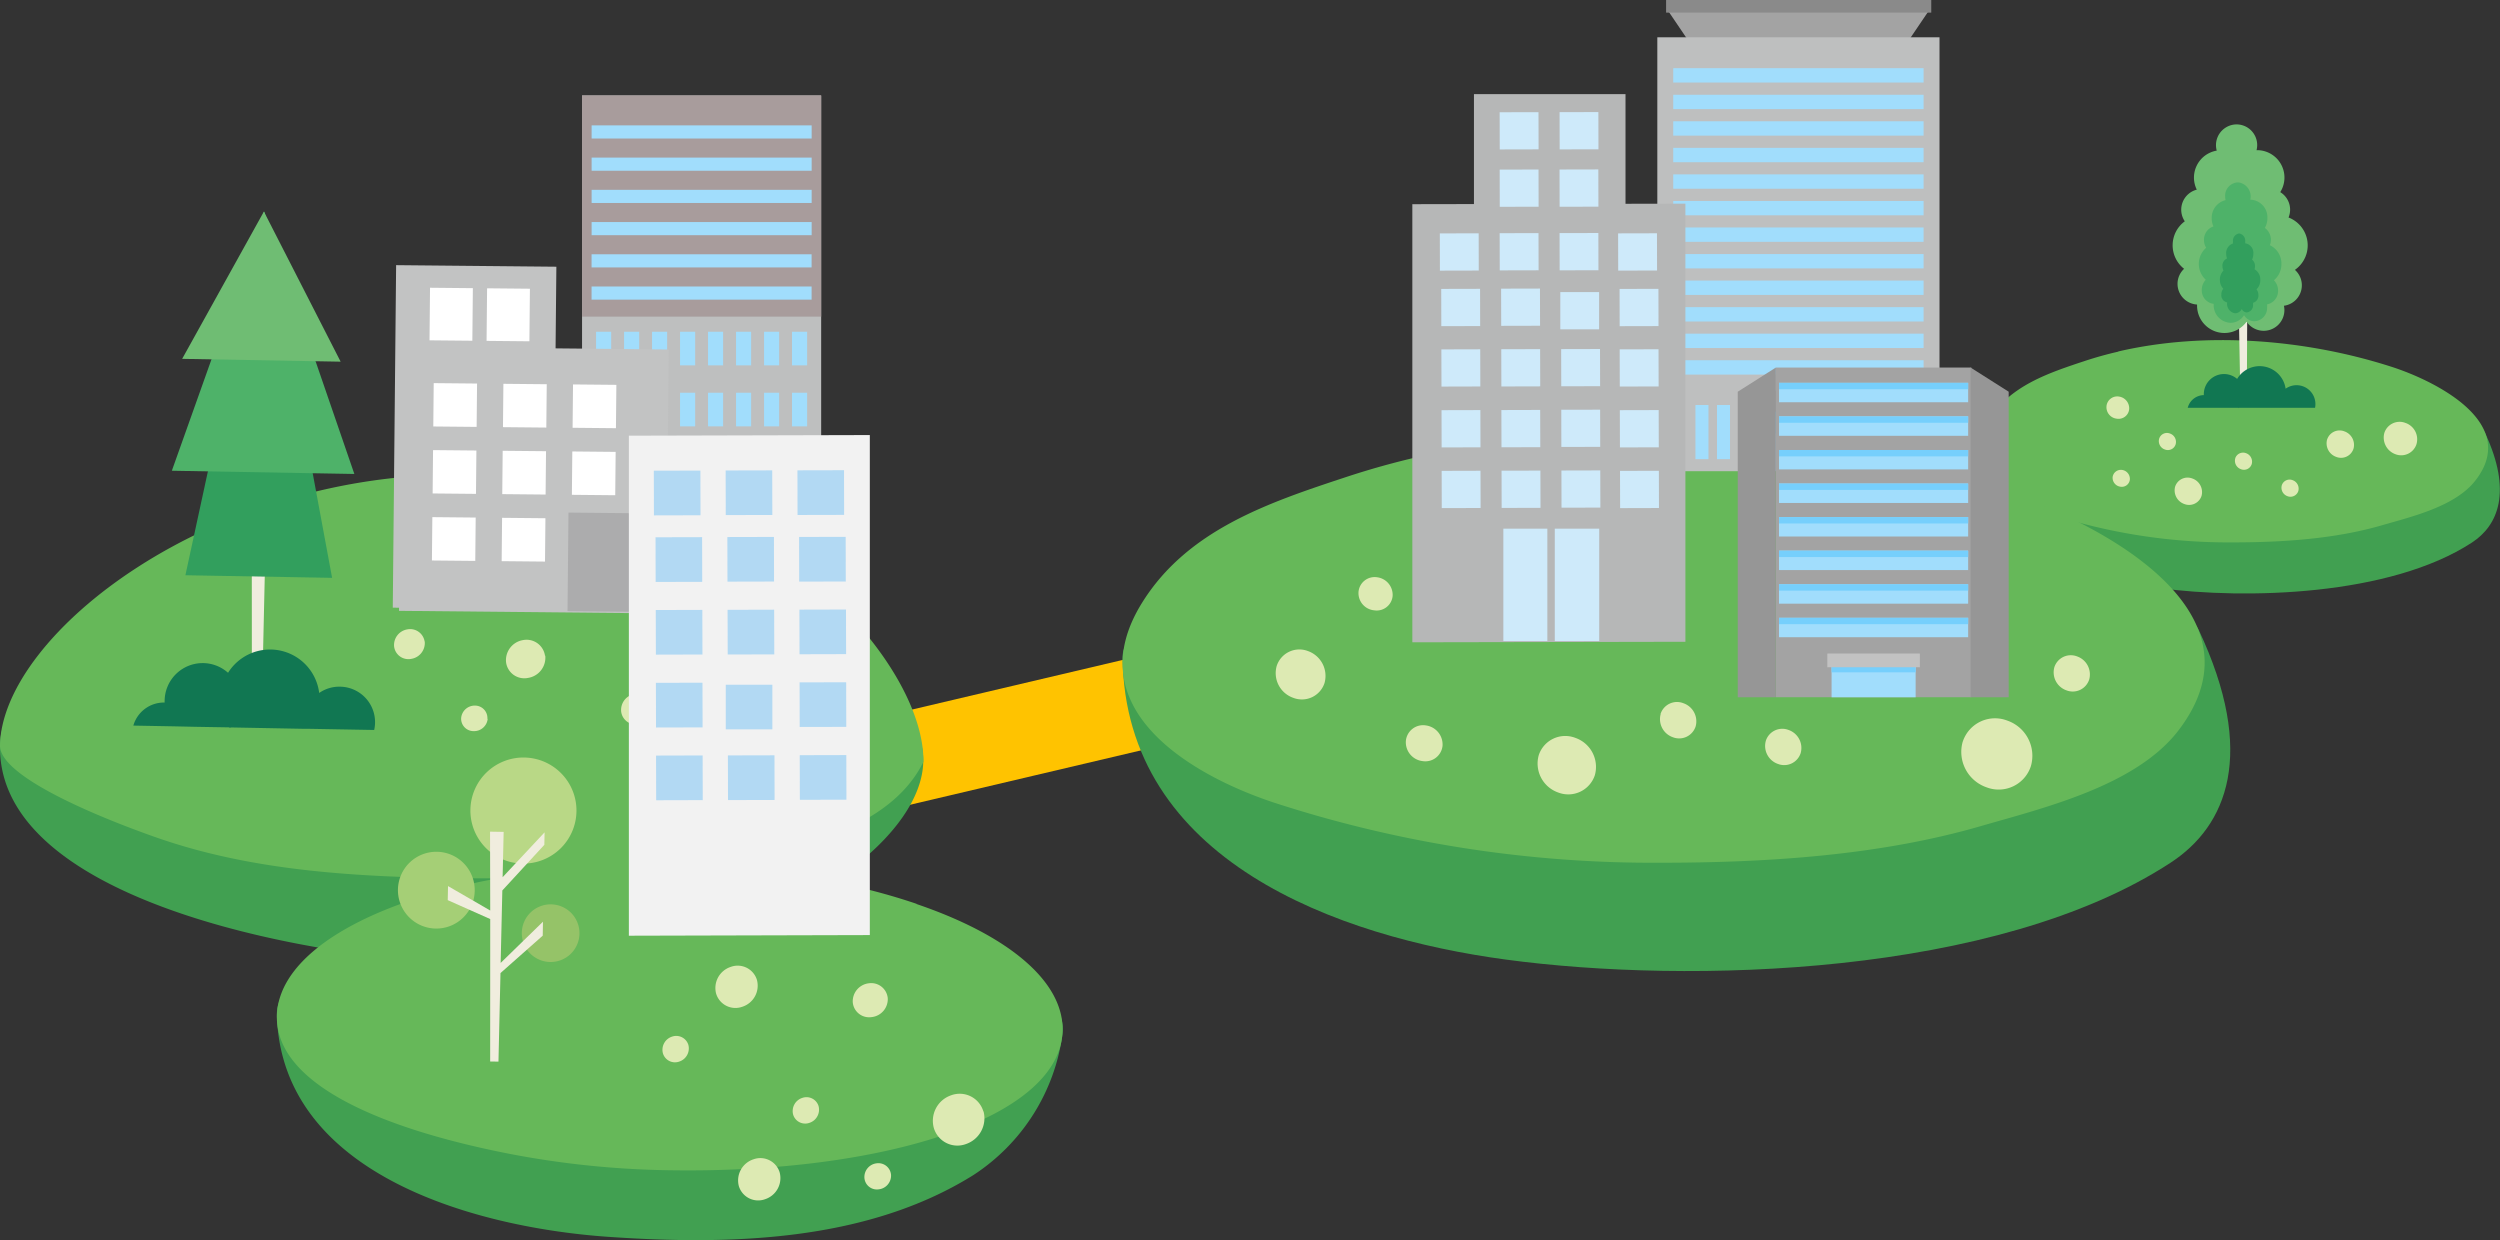 <svg xmlns="http://www.w3.org/2000/svg" width="433.68" height="215.14" viewBox="0 0 433.68 215.14"><rect x="0" y="0" width="433.68" height="215.14" fill="#333333" stroke="none"/><title>img04</title><g id="レイヤー_2" data-name="レイヤー 2"><g id="レイヤー_1-2" data-name="レイヤー 1"><line x1="111.79" y1="142.24" x2="266.45" y2="105.81" fill="none" stroke="#ffc300" stroke-miterlimit="10" stroke-width="16"/><path d="M367.46,69.68q-3,.69-5.87,1.64c-6.28,2.09-18.28,1.84-18.23,6.07.2,16.57,17.55,22.78,31.25,24.63,14.91,2,40,1.37,54.2-7.9,4.59-3,7-8.88,2.29-19-1.3-2.76-9-.45-16.32-2.81-14.65-4.69-32-6.18-47.32-2.63" fill="#41a051"/><path d="M367.46,61c-2,.46-3.95,1-5.87,1.64-6.28,2.08-12.95,4.29-16.65,10.27-5.25,8.47,3.69,13.91,10.66,16.25a99.87,99.87,0,0,0,31.63,4.93c8.59,0,17.79-.57,26.08-3,5.22-1.51,12.67-3.27,16.14-7.78,7.78-10.08-7.32-17.36-14.67-19.71-14.65-4.7-32-6.19-47.32-2.63" fill="#66b859"/><path d="M366.48,82.78a1.44,1.44,0,0,1,1.64-1.26,1.57,1.57,0,0,1,1.35,1.67,1.4,1.4,0,0,1-1.63,1.24,1.56,1.56,0,0,1-1.36-1.65" fill="#ddeab3"/><path d="M365.42,70.43a1.87,1.87,0,0,1,2.14-1.64A2.06,2.06,0,0,1,369.35,71a1.85,1.85,0,0,1-2.15,1.63,2,2,0,0,1-1.78-2.17" fill="#ddeab3"/><path d="M374.56,76.08a1.41,1.41,0,0,1,1.85-.88,1.54,1.54,0,0,1,1,1.89,1.41,1.41,0,0,1-1.85.89,1.54,1.54,0,0,1-1-1.9" fill="#ddeab3"/><path d="M387.75,79.5a1.43,1.43,0,0,1,1.86-.89,1.56,1.56,0,0,1,1,1.9,1.41,1.41,0,0,1-1.85.89,1.55,1.55,0,0,1-1-1.9" fill="#ddeab3"/><path d="M395.83,84.18a1.42,1.42,0,0,1,1.86-.89,1.56,1.56,0,0,1,1,1.9,1.43,1.43,0,0,1-1.86.89,1.56,1.56,0,0,1-1-1.9" fill="#ddeab3"/><path d="M413.62,75.09a2.78,2.78,0,0,1,3.64-1.73,3,3,0,0,1,1.93,3.7,2.78,2.78,0,0,1-3.63,1.74,3.07,3.07,0,0,1-1.94-3.71" fill="#ddeab3"/><path d="M403.69,76.25a2.27,2.27,0,0,1,3-1.42,2.49,2.49,0,0,1,1.58,3,2.27,2.27,0,0,1-3,1.43,2.5,2.5,0,0,1-1.59-3" fill="#ddeab3"/><path d="M377.32,84.43a2.27,2.27,0,0,1,3-1.42,2.5,2.5,0,0,1,1.59,3,2.27,2.27,0,0,1-3,1.42,2.51,2.51,0,0,1-1.59-3" fill="#ddeab3"/><polygon points="388.61 67.15 389.77 67.15 389.92 35.03 388.02 35.03 388.61 67.15" fill="#f0edde"/><path d="M398.11,46.81A5.18,5.18,0,0,0,397,37.73a3.56,3.56,0,0,0-1.44-4.4,4.75,4.75,0,0,0-4-7.28h-.11a3.72,3.72,0,0,0,.11-.88,3.59,3.59,0,0,0-3.51-3.59H388a3.6,3.6,0,0,0-3.59,3.6,3.75,3.75,0,0,0,.13.95,4.74,4.74,0,0,0-3.46,6.77A3.59,3.59,0,0,0,379,38.39a5.17,5.17,0,0,0-.12,8.24,3.56,3.56,0,0,0-1.14,2.61,3.6,3.6,0,0,0,3.39,3.59c0,.06,0,.12,0,.18a4.75,4.75,0,0,0,8.59,2.8,3.59,3.59,0,0,0,6.56-2,3.94,3.94,0,0,0-.08-.77,3.58,3.58,0,0,0,1.92-6.21" fill="#6fbd73"/><path d="M394.41,48.66a3.61,3.61,0,0,0,1.35-2.87,3.49,3.49,0,0,0-2-3.25,2.55,2.55,0,0,0-.87-3,3.44,3.44,0,0,0,.44-1.7,3.06,3.06,0,0,0-2.9-3.2h-.07a2.45,2.45,0,0,0-2.07-3h0A2.31,2.31,0,0,0,386,34.08a2.74,2.74,0,0,0,.08.64,3.13,3.13,0,0,0-2.41,3.15,3.42,3.42,0,0,0,.3,1.41,2.41,2.41,0,0,0-1.64,2.35,2.54,2.54,0,0,0,.38,1.35,3.72,3.72,0,0,0-.07,5.55,2.53,2.53,0,0,0-.69,1.76,2.34,2.34,0,0,0,2.06,2.42v.12A3.06,3.06,0,0,0,386.94,56a2.79,2.79,0,0,0,2.34-1.32,2.14,2.14,0,0,0,1.81,1.05,2.31,2.31,0,0,0,2.19-2.41,2.87,2.87,0,0,0,0-.52,2.36,2.36,0,0,0,1.9-2.4,2.51,2.51,0,0,0-.72-1.78" fill="#4eb269"/><path d="M391.44,50.19a2.2,2.2,0,0,0,.66-1.63,2.05,2.05,0,0,0-1-1.85,1.72,1.72,0,0,0,.08-.52,1.46,1.46,0,0,0-.51-1.16,2.2,2.2,0,0,0,.22-1,1.66,1.66,0,0,0-1.41-1.82h0a1.75,1.75,0,0,0,0-.33,1.27,1.27,0,0,0-1.05-1.38h0a1.26,1.26,0,0,0-1.07,1.38,2.2,2.2,0,0,0,0,.36,1.74,1.74,0,0,0-1.18,1.79,2.28,2.28,0,0,0,.15.8,1.36,1.36,0,0,0-.8,1.33,1.79,1.79,0,0,0,.18.78,2.18,2.18,0,0,0-.62,1.59,2.22,2.22,0,0,0,.59,1.56,1.55,1.55,0,0,0-.34,1,1.28,1.28,0,0,0,1,1.37v.07a1.65,1.65,0,0,0,1.41,1.82,1.35,1.35,0,0,0,1.14-.75,1,1,0,0,0,.88.6,1.25,1.25,0,0,0,1.07-1.37,1.53,1.53,0,0,0,0-.3,1.3,1.3,0,0,0,.93-1.36,1.58,1.58,0,0,0-.35-1" fill="#329f5d"/><path d="M382.3,68.54h0v-.15a3.5,3.5,0,0,1,5.78-2.66,4.55,4.55,0,0,1,8.41,1.7,3.27,3.27,0,0,1,5.17,2.66,3.49,3.49,0,0,1-.06.65H388.4s0,.05-.06.07l0-.07h-8.83a2.93,2.93,0,0,1,2.84-2.2" fill="#117752"/><path d="M246,97.68q-6.36,1.45-12.48,3.49c-13.37,4.43-38.89,3.9-38.79,12.91.43,35.24,37.33,48.45,66.49,52.38,31.72,4.28,85.13,2.92,115.31-16.8,9.77-6.38,15-18.89,4.87-40.42-2.76-5.87-19.08-1-34.71-6-31.19-10-68-13.15-100.69-5.58" fill="#41a051"/><path d="M246,79.26q-6.36,1.47-12.48,3.49c-13.37,4.42-27.54,9.13-35.42,21.84-11.18,18,7.85,29.6,22.68,34.57A212.21,212.21,0,0,0,288,149.66c18.28,0,37.85-1.21,55.5-6.32,11.09-3.21,26.94-7,34.34-16.55,16.53-21.44-15.58-36.94-31.21-41.94-31.19-10-68-13.16-100.69-5.59" fill="#66b859"/><path d="M243.88,128.51a3,3,0,0,1,3.47-2.67,3.34,3.34,0,0,1,2.89,3.54,3,3,0,0,1-3.47,2.65,3.29,3.29,0,0,1-2.89-3.52" fill="#ddeab3"/><path d="M235.67,102.61a2.81,2.81,0,0,1,3.22-2.47,3.08,3.08,0,0,1,2.69,3.27,2.78,2.78,0,0,1-3.23,2.46,3,3,0,0,1-2.68-3.26" fill="#ddeab3"/><path d="M356.37,115.75a3,3,0,0,1,3.95-1.88,3.31,3.31,0,0,1,2.1,4,3,3,0,0,1-3.94,1.89,3.31,3.31,0,0,1-2.11-4" fill="#ddeab3"/><path d="M288.05,123.88a3,3,0,0,1,4-1.88,3.32,3.32,0,0,1,2.1,4,3,3,0,0,1-3.95,1.89,3.32,3.32,0,0,1-2.11-4.05" fill="#ddeab3"/><path d="M306.32,128.51a3,3,0,0,1,3.95-1.88,3.3,3.3,0,0,1,2.1,4,3,3,0,0,1-3.95,1.89,3.3,3.3,0,0,1-2.1-4" fill="#ddeab3"/><path d="M340.47,128.7A5.89,5.89,0,0,1,348.2,125a6.46,6.46,0,0,1,4.11,7.88,5.87,5.87,0,0,1-7.72,3.69,6.5,6.5,0,0,1-4.12-7.89" fill="#ddeab3"/><path d="M221.47,115.53a4.13,4.13,0,0,1,5.42-2.59,4.57,4.57,0,0,1,2.88,5.54,4.13,4.13,0,0,1-5.41,2.58,4.54,4.54,0,0,1-2.89-5.53" fill="#ddeab3"/><path d="M266.93,131a4.84,4.84,0,0,1,6.35-3,5.33,5.33,0,0,1,3.38,6.48,4.85,4.85,0,0,1-6.35,3,5.33,5.33,0,0,1-3.38-6.48" fill="#ddeab3"/><path d="M158.86,165.17c-11.59-3.46-26.3-5.67-42.35-6-1.69,0-3.47,5.77-5.14,5.79,28.44-4.17,48.57-20.34,48.79-32.83.24-13.41-22.45-25.19-54.14-29.79a202.31,202.31,0,0,0-25.39-2C36.4,99.56.3,112.52,0,129.31c-.51,28.42,59.21,37.27,79.43,37.63,2.25,0,4.47,0,6.68,0-22.53,3.5-38.39,0-38.08,9.31.95,28.07,35.64,36.81,57.55,38.31,20.91,1.44,44.69.9,63.28-10.72a34.69,34.69,0,0,0,15.45-24.41c1-7.48-9.87-9.64-25.45-14.27" fill="#41a051"/><path d="M159,156.79c-11.58-3.95-26.29-6.45-42.34-6.74-1.69,0-3.36,0-5,0,14.51-.39,41-2.57,48.52-17.88.28-15.44-22.15-42.33-53.82-47.55A176.74,176.74,0,0,0,81,82.35C36.72,81.56.35,110,0,129.31c-.08,6.19,22.25,14.24,26.61,15.79,17,6.06,35.16,7,53.08,7.27,2.25,0,4.47,0,6.68,0-22.54,4.09-38.14,13.12-38.34,23.9-.2,11.15,16.25,19.11,40,23.82A157.91,157.91,0,0,0,115.72,203c37.64.67,68.34-9.13,68.61-24.27.15-8.68-9.75-16.6-25.32-21.9" fill="#66b859"/><path d="M126.76,132.08a1.66,1.66,0,0,0-1.63-1.76,1.81,1.81,0,0,0-1.87,1.64,1.64,1.64,0,0,0,1.61,1.75,1.83,1.83,0,0,0,1.89-1.63" fill="#ddeab3"/><path d="M128.78,115.88a2.16,2.16,0,0,0-2.13-2.3,2.38,2.38,0,0,0-2.47,2.14,2.14,2.14,0,0,0,2.13,2.29,2.36,2.36,0,0,0,2.47-2.13" fill="#ddeab3"/><path d="M84.55,124.69a2.16,2.16,0,0,0-2.13-2.29A2.37,2.37,0,0,0,80,124.53a2.15,2.15,0,0,0,2.13,2.3,2.37,2.37,0,0,0,2.47-2.14" fill="#ddeab3"/><path d="M113.1,122.54a2.57,2.57,0,0,0-3-2.16,2.82,2.82,0,0,0-2.34,3.1,2.55,2.55,0,0,0,3,2.15,2.8,2.8,0,0,0,2.35-3.09" fill="#ddeab3"/><path d="M94.54,113.74a3.23,3.23,0,0,0-3.82-2.7,3.53,3.53,0,0,0-2.93,3.86,3.19,3.19,0,0,0,3.8,2.7,3.55,3.55,0,0,0,3-3.86" fill="#ddeab3"/><path d="M140.82,125.74a3.23,3.23,0,0,0-3.82-2.69,3.54,3.54,0,0,0-2.94,3.86,3.21,3.21,0,0,0,3.81,2.7,3.55,3.55,0,0,0,2.95-3.87" fill="#ddeab3"/><path d="M73.66,111.29a2.54,2.54,0,0,0-3-2.11,2.75,2.75,0,0,0-2.29,3,2.5,2.5,0,0,0,3,2.11,2.78,2.78,0,0,0,2.31-3" fill="#ddeab3"/><path d="M154.57,203.8a2.2,2.2,0,0,0-2.49-2,2.4,2.4,0,0,0-2.13,2.52,2.17,2.17,0,0,0,2.47,2,2.4,2.4,0,0,0,2.15-2.52" fill="#ddeab3"/><path d="M154,173.15a2.88,2.88,0,0,0-3.26-2.58,3.15,3.15,0,0,0-2.81,3.29,2.85,2.85,0,0,0,3.26,2.58,3.13,3.13,0,0,0,2.81-3.29" fill="#ddeab3"/><path d="M142,191.88a2.19,2.19,0,0,0-2.84-1.42,2.4,2.4,0,0,0-1.57,2.9,2.18,2.18,0,0,0,2.83,1.42,2.4,2.4,0,0,0,1.58-2.9" fill="#ddeab3"/><path d="M119.41,181.25a2.2,2.2,0,0,0-2.84-1.42,2.4,2.4,0,0,0-1.57,2.9,2.18,2.18,0,0,0,2.84,1.42,2.4,2.4,0,0,0,1.57-2.9" fill="#ddeab3"/><path d="M170.59,192.81A4.28,4.28,0,0,0,165,190,4.68,4.68,0,0,0,162,195.7a4.26,4.26,0,0,0,5.54,2.77,4.72,4.72,0,0,0,3.08-5.66" fill="#ddeab3"/><path d="M131.31,170a3.49,3.49,0,0,0-4.55-2.27,3.85,3.85,0,0,0-2.53,4.65,3.5,3.5,0,0,0,4.55,2.26,3.84,3.84,0,0,0,2.53-4.64" fill="#ddeab3"/><path d="M135.25,203.38a3.5,3.5,0,0,0-4.55-2.27,3.85,3.85,0,0,0-2.53,4.65,3.5,3.5,0,0,0,4.55,2.27,3.85,3.85,0,0,0,2.53-4.65" fill="#ddeab3"/><polygon points="43.69 115.06 45.59 115.09 46.77 62.52 43.66 62.46 43.69 115.06" fill="#f0edde"/><polygon points="45.83 36.7 32.16 99.79 57.61 100.24 45.83 36.7" fill="#329f5d"/><polygon points="45.81 36.7 29.81 81.66 61.47 82.22 45.81 36.7" fill="#4eb269"/><polygon points="45.78 36.7 31.6 62.25 59.09 62.74 45.78 36.7" fill="#6fbd73"/><path d="M100,140.77a9.2,9.2,0,1,1-9-9.36,9.2,9.2,0,0,1,9,9.36" fill="#b9d886"/><path d="M82.35,154.53a6.66,6.66,0,1,1-6.54-6.77,6.66,6.66,0,0,1,6.54,6.77" fill="#a5cf76"/><path d="M100.52,162a5,5,0,1,1-4.94-5.12,5,5,0,0,1,4.94,5.12" fill="#95c368"/><polygon points="94.43 146.55 94.47 144.39 87.19 152.17 87.37 144.31 85.01 144.27 85.04 157.95 77.72 153.71 77.67 156.15 85.04 159.43 85.03 184.14 86.47 184.16 86.82 168.8 94.15 162.31 94.19 159.89 86.85 167.04 87.14 154.47 94.43 146.55" fill="#f0edde"/><path d="M28.56,121.83h0a1.41,1.41,0,0,1,0-.29,6.6,6.6,0,0,1,11-4.83,8.59,8.59,0,0,1,15.81,3.5A6.09,6.09,0,0,1,59,119.12a6.15,6.15,0,0,1,5.91,7.51l-11.18-.2-.91,0L40,126.19a1.14,1.14,0,0,1-.11.11l-.09-.12-5.95-.1L30.21,126l-7.08-.13a5.53,5.53,0,0,1,5.43-4" fill="#117752"/><rect x="100.97" y="16.56" width="41.48" height="86.74" fill="#bebfbf"/><rect x="100.97" y="16.56" width="41.48" height="38.37" fill="#a89c9c"/><rect x="120.57" y="31.76" width="2.28" height="38.17" transform="translate(70.86 172.55) rotate(-90)" fill="#a1ddfc"/><rect x="120.57" y="26.17" width="2.28" height="38.17" transform="translate(76.45 166.96) rotate(-90)" fill="#a1ddfc"/><rect x="120.57" y="20.58" width="2.28" height="38.17" transform="translate(82.05 161.37) rotate(-90)" fill="#a1ddfc"/><rect x="120.57" y="14.99" width="2.28" height="38.17" transform="translate(87.64 155.78) rotate(-90)" fill="#a1ddfc"/><rect x="120.57" y="9.4" width="2.28" height="38.17" transform="translate(93.23 150.19) rotate(-90)" fill="#a1ddfc"/><rect x="120.57" y="3.81" width="2.28" height="38.17" transform="translate(98.82 144.6) rotate(-90)" fill="#a1ddfc"/><rect x="103.4" y="57.55" width="2.62" height="5.83" fill="#a1ddfc"/><rect x="108.26" y="57.55" width="2.62" height="5.83" fill="#a1ddfc"/><rect x="113.11" y="57.55" width="2.62" height="5.83" fill="#a1ddfc"/><rect x="117.97" y="57.55" width="2.62" height="5.83" fill="#a1ddfc"/><rect x="122.82" y="57.55" width="2.62" height="5.83" fill="#a1ddfc"/><rect x="127.68" y="57.55" width="2.62" height="5.83" fill="#a1ddfc"/><rect x="132.54" y="57.55" width="2.62" height="5.83" fill="#a1ddfc"/><rect x="137.39" y="57.55" width="2.62" height="5.83" fill="#a1ddfc"/><rect x="103.4" y="68.13" width="2.62" height="5.83" fill="#a1ddfc"/><rect x="108.26" y="68.13" width="2.62" height="5.83" fill="#a1ddfc"/><rect x="113.11" y="68.13" width="2.62" height="5.83" fill="#a1ddfc"/><rect x="117.97" y="68.13" width="2.62" height="5.83" fill="#a1ddfc"/><rect x="122.82" y="68.13" width="2.62" height="5.83" fill="#a1ddfc"/><rect x="127.68" y="68.13" width="2.62" height="5.83" fill="#a1ddfc"/><rect x="132.54" y="68.13" width="2.62" height="5.83" fill="#a1ddfc"/><rect x="137.39" y="68.13" width="2.62" height="5.83" fill="#a1ddfc"/><rect x="103.4" y="78.7" width="2.62" height="5.83" fill="#a1ddfc"/><rect x="108.26" y="78.7" width="2.62" height="5.83" fill="#a1ddfc"/><rect x="113.11" y="78.7" width="2.62" height="5.83" fill="#a1ddfc"/><rect x="117.97" y="78.7" width="2.62" height="5.83" fill="#a1ddfc"/><rect x="122.82" y="78.7" width="2.62" height="5.83" fill="#a1ddfc"/><rect x="127.68" y="78.7" width="2.62" height="5.83" fill="#a1ddfc"/><rect x="132.54" y="78.7" width="2.62" height="5.83" fill="#a1ddfc"/><rect x="137.39" y="78.7" width="2.62" height="5.83" fill="#a1ddfc"/><rect x="103.22" y="90.68" width="2.04" height="2.07" fill="#a1ddfc"/><rect x="106.99" y="90.68" width="2.04" height="2.07" fill="#a1ddfc"/><rect x="110.76" y="90.68" width="2.04" height="2.07" fill="#a1ddfc"/><rect x="103.22" y="94.42" width="2.04" height="2.07" fill="#a1ddfc"/><rect x="106.99" y="94.42" width="2.04" height="2.07" fill="#a1ddfc"/><rect x="110.76" y="94.42" width="2.04" height="2.07" fill="#a1ddfc"/><rect x="103.22" y="98.17" width="2.04" height="2.07" fill="#a1ddfc"/><rect x="106.99" y="98.17" width="2.04" height="2.07" fill="#a1ddfc"/><rect x="110.76" y="98.17" width="2.04" height="2.07" fill="#a1ddfc"/><rect x="130.62" y="90.68" width="2.04" height="2.07" fill="#a1ddfc"/><rect x="134.39" y="90.68" width="2.04" height="2.07" fill="#a1ddfc"/><rect x="138.16" y="90.68" width="2.04" height="2.07" fill="#a1ddfc"/><rect x="130.62" y="94.42" width="2.04" height="2.07" fill="#a1ddfc"/><rect x="134.39" y="94.42" width="2.04" height="2.07" fill="#a1ddfc"/><rect x="138.16" y="94.42" width="2.04" height="2.07" fill="#a1ddfc"/><rect x="130.62" y="98.17" width="2.04" height="2.07" fill="#a1ddfc"/><rect x="134.39" y="98.17" width="2.04" height="2.07" fill="#a1ddfc"/><rect x="138.16" y="98.17" width="2.04" height="2.07" fill="#a1ddfc"/><rect x="114.63" y="89.59" width="14.15" height="13.68" fill="#a1ddfc"/><rect x="114.63" y="89.59" width="14.15" height="7.3" fill="#76cffc"/><rect x="113.58" y="89.59" width="16.25" height="3.6" fill="#a3a3a3"/><polygon points="331.08 7.05 334.6 1.85 289.35 1.85 292.87 7.05 331.08 7.05" fill="#a3a3a3"/><rect x="289.02" width="46" height="2.19" fill="#8a8a8a"/><rect x="287.5" y="6.47" width="48.95" height="75.27" fill="#bebfbf"/><rect x="303.62" y="67.76" width="16.7" height="13.94" fill="#a1ddfc"/><rect x="303.62" y="67.76" width="16.7" height="7.44" fill="#76cffc"/><rect x="302.39" y="67.76" width="19.18" height="3.66" fill="#a3a3a3"/><rect x="290.26" y="11.83" width="43.43" height="2.49" fill="#a1ddfc"/><rect x="290.26" y="16.44" width="43.43" height="2.49" fill="#a1ddfc"/><rect x="290.26" y="21.04" width="43.43" height="2.49" fill="#a1ddfc"/><rect x="290.26" y="25.65" width="43.43" height="2.49" fill="#a1ddfc"/><rect x="290.26" y="30.25" width="43.43" height="2.49" fill="#a1ddfc"/><rect x="290.26" y="34.86" width="43.43" height="2.49" fill="#a1ddfc"/><rect x="290.26" y="39.46" width="43.43" height="2.49" fill="#a1ddfc"/><rect x="290.26" y="44.07" width="43.43" height="2.49" fill="#a1ddfc"/><rect x="290.26" y="48.67" width="43.43" height="2.49" fill="#a1ddfc"/><rect x="290.26" y="53.28" width="43.43" height="2.49" fill="#a1ddfc"/><rect x="290.26" y="57.88" width="43.43" height="2.49" fill="#a1ddfc"/><rect x="290.26" y="62.49" width="43.43" height="2.49" fill="#a1ddfc"/><rect x="294.11" y="70.26" width="2.26" height="9.39" fill="#a1ddfc"/><rect x="297.85" y="70.26" width="2.26" height="9.39" fill="#a1ddfc"/><rect x="323.84" y="70.26" width="2.26" height="9.39" fill="#a1ddfc"/><rect x="327.58" y="70.26" width="2.26" height="9.39" fill="#a1ddfc"/><rect x="68.42" y="46.14" width="27.8" height="59.42" transform="translate(0.75 -0.81) rotate(0.56)" fill="#c2c3c3"/><rect x="69.44" y="60.41" width="46.34" height="45.79" transform="translate(0.82 -0.91) rotate(0.56)" fill="#c2c3c3"/><rect x="74.55" y="49.96" width="7.43" height="9.12" transform="translate(0.54 -0.77) rotate(0.56)" fill="#fff"/><rect x="84.45" y="50.06" width="7.43" height="9.12" transform="translate(0.54 -0.87) rotate(0.56)" fill="#fff"/><rect x="75.19" y="66.5" width="7.52" height="7.52" transform="translate(0.7 -0.77) rotate(0.56)" fill="#fff"/><rect x="87.28" y="66.62" width="7.52" height="7.52" transform="translate(0.7 -0.89) rotate(0.56)" fill="#fff"/><rect x="99.36" y="66.73" width="7.52" height="7.52" transform="translate(0.7 -1.01) rotate(0.56)" fill="#fff"/><rect x="75.08" y="78.12" width="7.52" height="7.52" transform="translate(0.81 -0.77) rotate(0.56)" fill="#fff"/><rect x="87.16" y="78.24" width="7.52" height="7.52" transform="translate(0.81 -0.89) rotate(0.56)" fill="#fff"/><rect x="99.24" y="78.36" width="7.52" height="7.52" transform="translate(0.81 -1.01) rotate(0.56)" fill="#fff"/><rect x="74.96" y="89.75" width="7.52" height="7.52" transform="translate(0.92 -0.77) rotate(0.56)" fill="#fff"/><rect x="87.05" y="89.87" width="7.52" height="7.52" transform="translate(0.93 -0.89) rotate(0.56)" fill="#fff"/><rect x="98.52" y="88.99" width="13.91" height="17.1" transform="translate(0.97 -1.03) rotate(0.56)" fill="#acacad"/><path d="M109.09,75.58l0,86.74,41.8-.11,0-86.74Z" fill="#f2f2f2"/><rect x="126.19" y="93.15" width="8.08" height="7.74" transform="translate(-0.24 0.32) rotate(-0.14)" fill="#b2d9f3"/><rect x="126.22" y="105.78" width="8.08" height="7.75" transform="translate(-0.3 0.36) rotate(-0.16)" fill="#b2d9f3"/><rect x="126.25" y="118.41" width="8.08" height="7.74" transform="matrix(1, 0, 0, 1, -0.35, 0.37)" fill="#b2d9f3"/><rect x="113.73" y="93.18" width="8.08" height="7.75" transform="translate(-0.24 0.3) rotate(-0.14)" fill="#b2d9f3"/><rect x="113.76" y="105.81" width="8.08" height="7.74" transform="translate(-0.3 0.33) rotate(-0.16)" fill="#b2d9f3"/><rect x="113.79" y="118.44" width="8.08" height="7.75" transform="translate(-0.32 0.31) rotate(-0.15)" fill="#b2d9f3"/><rect x="113.82" y="131.06" width="8.08" height="7.75" transform="translate(-0.38 0.33) rotate(-0.16)" fill="#b2d9f3"/><rect x="126.28" y="131.03" width="8.08" height="7.75" transform="translate(-0.33 0.32) rotate(-0.14)" fill="#b2d9f3"/><rect x="138.74" y="131" width="8.08" height="7.74" transform="translate(-0.35 0.37) rotate(-0.15)" fill="#b2d9f3"/><rect x="138.71" y="118.37" width="8.08" height="7.74" transform="translate(-0.25 0.29) rotate(-0.12)" fill="#b2d9f3"/><rect x="138.68" y="105.75" width="8.08" height="7.74" transform="translate(-0.28 0.37) rotate(-0.15)" fill="#b2d9f3"/><rect x="138.64" y="93.12" width="8.08" height="7.75" transform="translate(-0.23 0.34) rotate(-0.13)" fill="#b2d9f3"/><rect x="125.89" y="81.6" width="8.08" height="7.74" transform="translate(-0.21 0.32) rotate(-0.14)" fill="#b2d9f3"/><rect x="113.43" y="81.63" width="8.08" height="7.75" transform="translate(-0.21 0.3) rotate(-0.14)" fill="#b2d9f3"/><rect x="138.35" y="81.57" width="8.08" height="7.75" transform="translate(-0.2 0.33) rotate(-0.13)" fill="#b2d9f3"/><path d="M245,35.42l0,76,47.37-.09,0-76Z" fill="#b6b7b7"/><rect x="260.41" y="50.06" width="6.74" height="6.45" transform="translate(-0.13 0.65) rotate(-0.14)" fill="#ceeafa"/><rect x="260.43" y="60.59" width="6.74" height="6.46" transform="translate(-0.17 0.72) rotate(-0.16)" fill="#ceeafa"/><rect x="260.46" y="71.11" width="6.73" height="6.46" transform="translate(-0.21 0.75) rotate(-0.16)" fill="#ceeafa"/><rect x="250.02" y="50.09" width="6.74" height="6.46" transform="translate(-0.13 0.64) rotate(-0.14)" fill="#ceeafa"/><rect x="250.05" y="60.61" width="6.74" height="6.45" transform="translate(-0.18 0.7) rotate(-0.16)" fill="#ceeafa"/><rect x="250.08" y="71.14" width="6.74" height="6.46" transform="translate(-0.2 0.67) rotate(-0.15)" fill="#ceeafa"/><rect x="250.1" y="81.66" width="6.74" height="6.46" transform="translate(-0.24 0.72) rotate(-0.16)" fill="#ceeafa"/><rect x="260.49" y="81.64" width="6.74" height="6.46" transform="translate(-0.21 0.65) rotate(-0.14)" fill="#ceeafa"/><rect x="270.87" y="81.61" width="6.74" height="6.45" transform="translate(-0.22 0.72) rotate(-0.15)" fill="#ceeafa"/><rect x="270.84" y="71.09" width="6.74" height="6.45" transform="translate(-0.15 0.56) rotate(-0.12)" fill="#ceeafa"/><rect x="270.82" y="60.56" width="6.74" height="6.45" transform="translate(-0.16 0.71) rotate(-0.15)" fill="#ceeafa"/><rect x="270.79" y="50.03" width="6.73" height="6.46" transform="matrix(1, 0, 0, 1, -0.12, 0.64)" fill="#ceeafa"/><rect x="260.16" y="40.44" width="6.74" height="6.45" transform="translate(-0.11 0.65) rotate(-0.14)" fill="#ceeafa"/><rect x="249.78" y="40.46" width="6.74" height="6.46" transform="translate(-0.11 0.64) rotate(-0.14)" fill="#ceeafa"/><rect x="280.96" y="50.09" width="6.74" height="6.46" transform="translate(-0.13 0.72) rotate(-0.14)" fill="#ceeafa"/><rect x="280.98" y="60.61" width="6.74" height="6.45" transform="translate(-0.18 0.78) rotate(-0.16)" fill="#ceeafa"/><rect x="281.01" y="71.14" width="6.74" height="6.46" transform="translate(-0.2 0.75) rotate(-0.15)" fill="#ceeafa"/><rect x="281.04" y="81.66" width="6.74" height="6.46" transform="translate(-0.24 0.81) rotate(-0.16)" fill="#ceeafa"/><rect x="280.71" y="40.46" width="6.74" height="6.46" transform="translate(-0.11 0.71) rotate(-0.14)" fill="#ceeafa"/><rect x="270.55" y="40.41" width="6.73" height="6.46" transform="translate(-0.1 0.64) rotate(-0.13)" fill="#ceeafa"/><rect x="260.79" y="91.71" width="7.63" height="19.5" fill="#ceeafa"/><rect x="269.71" y="91.71" width="7.71" height="19.5" fill="#ceeafa"/><rect x="255.69" y="16.33" width="26.29" height="20.05" fill="#b6b7b7"/><rect x="260.16" y="29.41" width="6.74" height="6.45" transform="translate(-0.08 0.65) rotate(-0.14)" fill="#ceeafa"/><rect x="270.55" y="29.38" width="6.73" height="6.46" transform="translate(-0.08 0.64) rotate(-0.13)" fill="#ceeafa"/><rect x="260.16" y="19.46" width="6.74" height="6.45" transform="translate(-0.06 0.65) rotate(-0.14)" fill="#ceeafa"/><rect x="270.55" y="19.43" width="6.73" height="6.46" transform="translate(-0.05 0.64) rotate(-0.13)" fill="#ceeafa"/><rect x="308.06" y="63.76" width="33.91" height="57.19" fill="#a3a3a3"/><polygon points="301.45 67.95 301.45 120.96 308.06 120.96 308.06 63.76 301.45 67.95" fill="#969696"/><polygon points="348.45 67.95 348.45 120.96 341.84 120.96 341.84 63.76 348.45 67.95" fill="#969696"/><rect x="317.73" y="114.93" width="14.58" height="6.03" fill="#a1ddfc"/><rect x="317.73" y="114.93" width="14.58" height="1.7" fill="#76cffc"/><rect x="316.99" y="113.37" width="16.05" height="2.38" fill="#c2c2c2"/><rect x="308.61" y="66.41" width="32.81" height="3.37" fill="#a1ddfc"/><rect x="308.61" y="66.41" width="32.81" height="1.11" fill="#76cffc"/><rect x="308.61" y="72.23" width="32.81" height="3.37" fill="#a1ddfc"/><rect x="308.61" y="72.23" width="32.81" height="1.11" fill="#76cffc"/><rect x="308.61" y="78.06" width="32.81" height="3.37" fill="#a1ddfc"/><rect x="308.61" y="78.06" width="32.81" height="1.11" fill="#76cffc"/><rect x="308.61" y="83.88" width="32.81" height="3.37" fill="#a1ddfc"/><rect x="308.61" y="83.88" width="32.81" height="1.11" fill="#76cffc"/><rect x="308.61" y="89.7" width="32.81" height="3.37" fill="#a1ddfc"/><rect x="308.61" y="89.7" width="32.81" height="1.11" fill="#76cffc"/><rect x="308.61" y="95.52" width="32.81" height="3.37" fill="#a1ddfc"/><rect x="308.61" y="95.52" width="32.81" height="1.11" fill="#76cffc"/><rect x="308.61" y="101.35" width="32.81" height="3.37" fill="#a1ddfc"/><rect x="308.61" y="101.35" width="32.81" height="1.11" fill="#76cffc"/><rect x="308.61" y="107.17" width="32.81" height="3.37" fill="#a1ddfc"/><rect x="308.61" y="107.17" width="32.81" height="1.11" fill="#76cffc"/></g></g></svg>